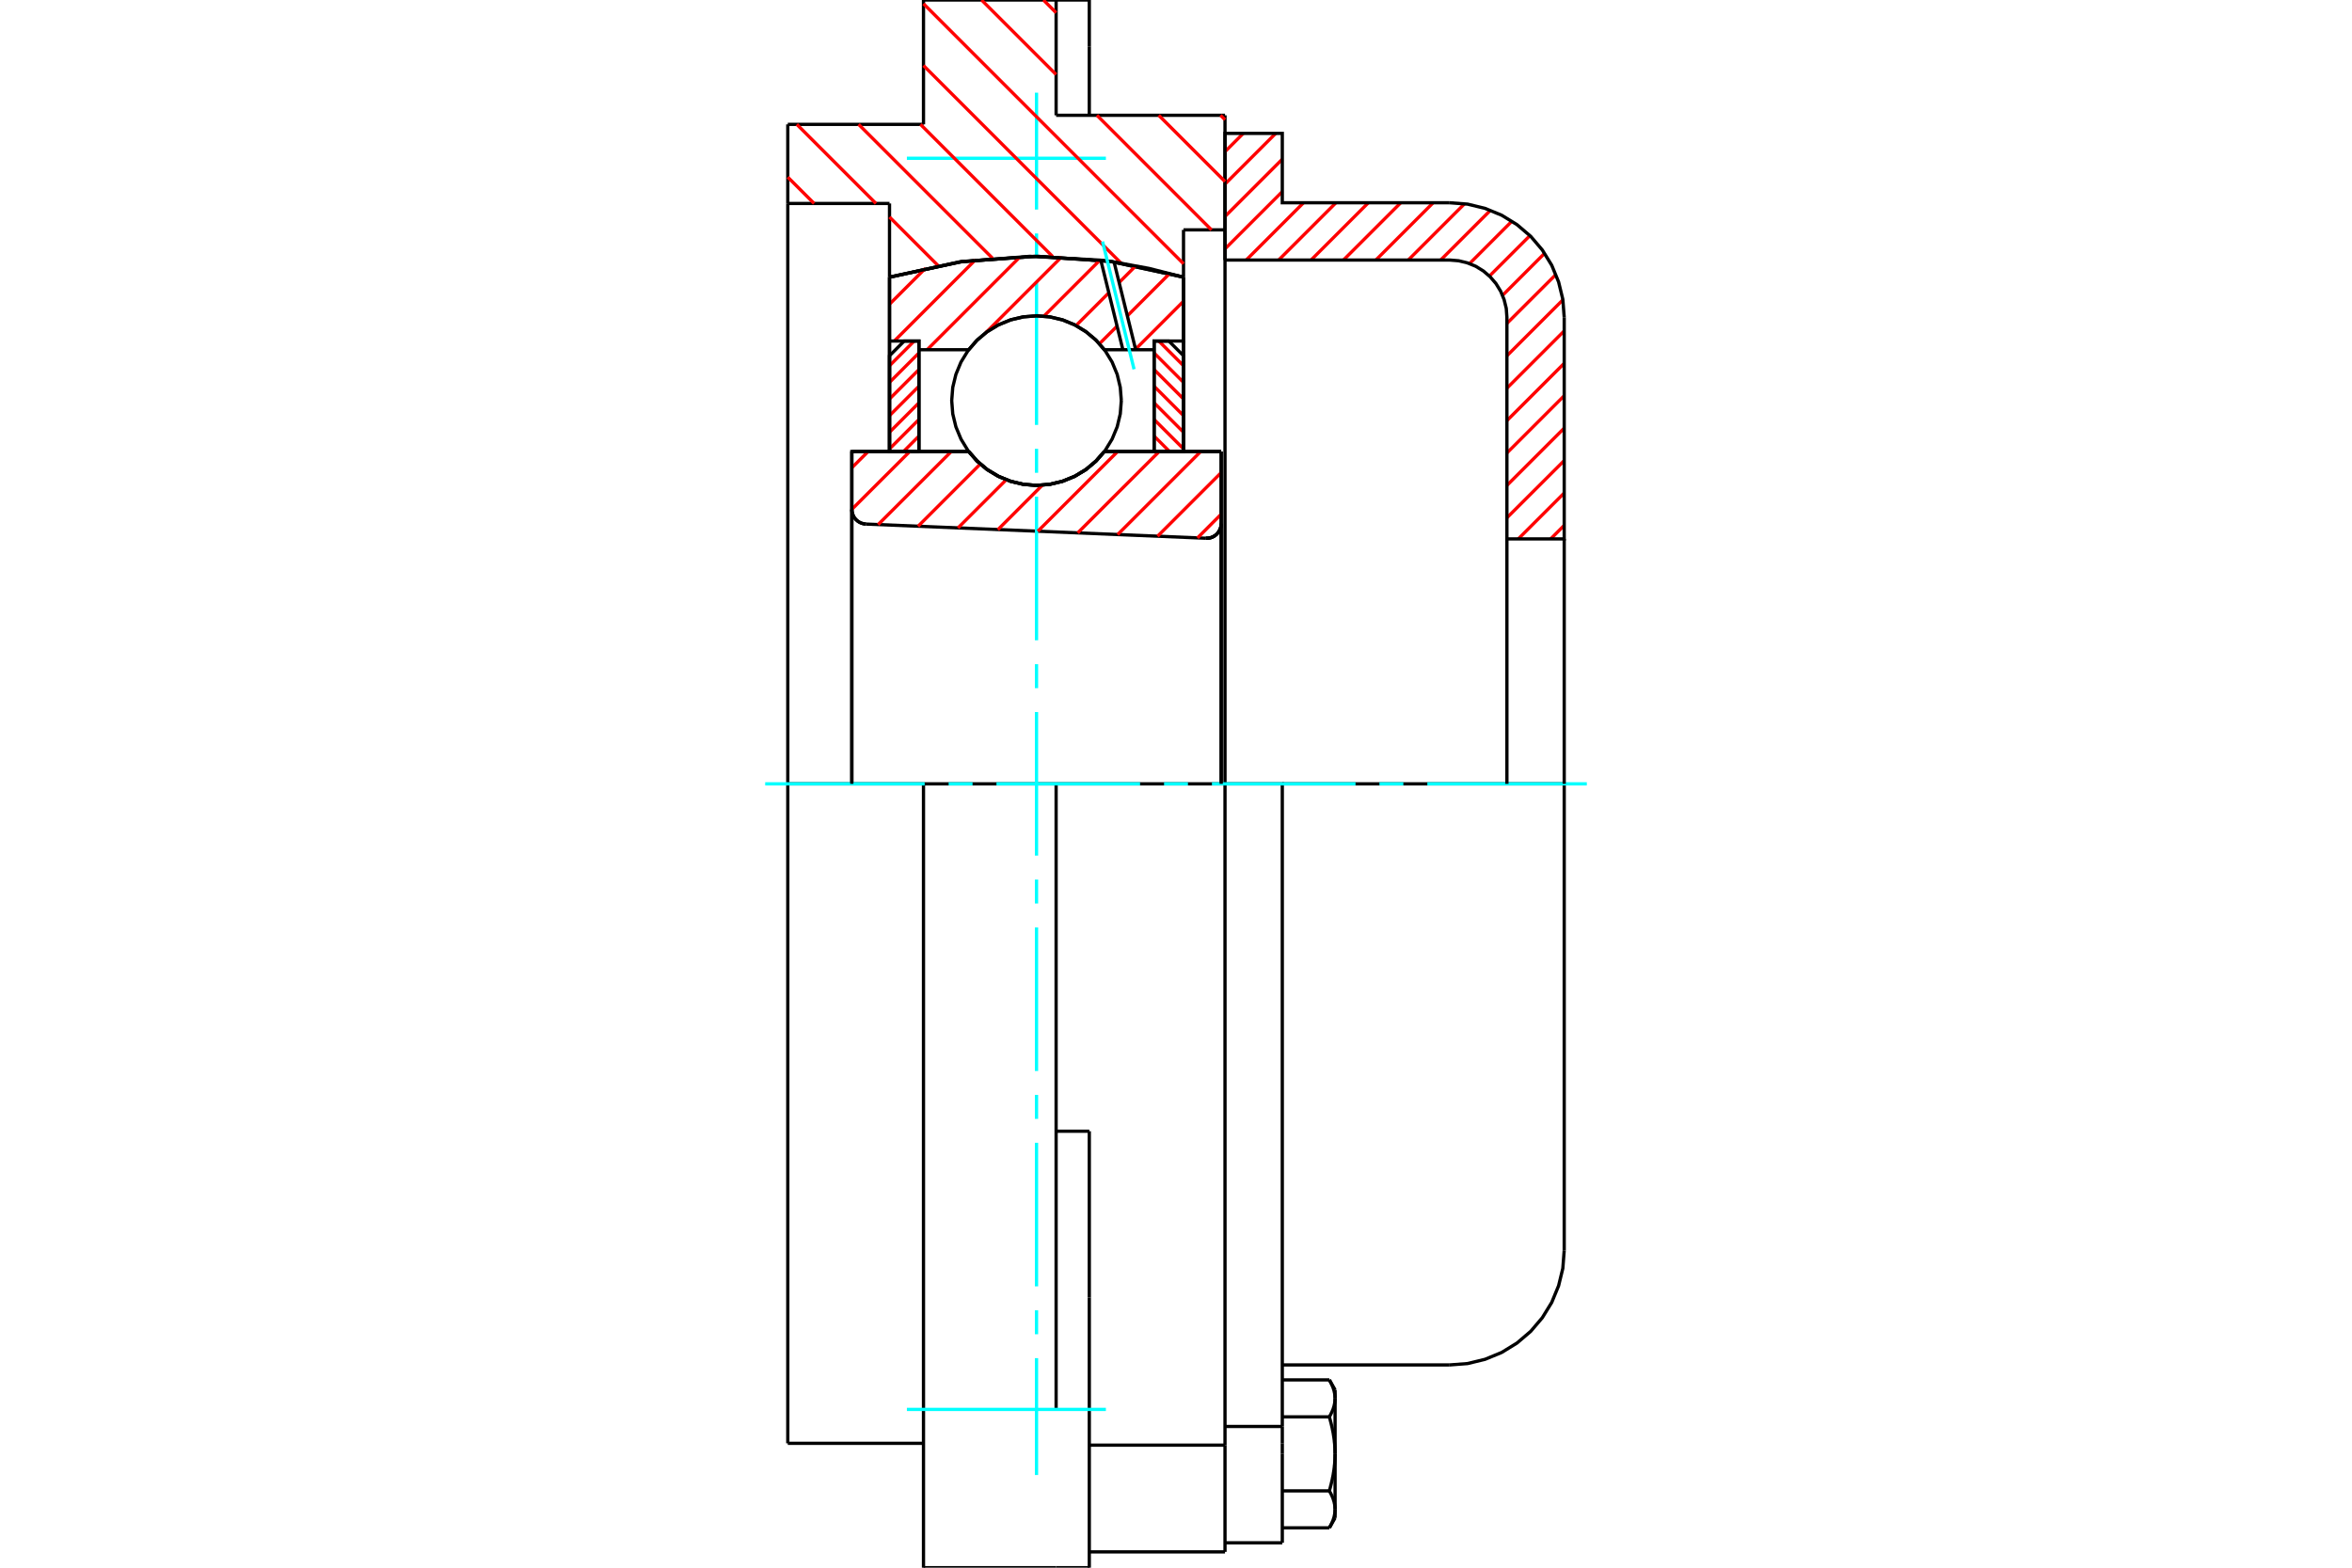 <?xml version="1.0" standalone="no"?>
<!DOCTYPE svg PUBLIC "-//W3C//DTD SVG 1.1//EN"
	"http://www.w3.org/Graphics/SVG/1.1/DTD/svg11.dtd">
<svg xmlns="http://www.w3.org/2000/svg" height="100%" width="100%" viewBox="0 0 36000 24000">
	<rect x="-1800" y="-1200" width="39600" height="26400" style="fill:#FFF"/>
	<g style="fill:none; fill-rule:evenodd" transform="matrix(1 0 0 1 0 0)">
		<g style="fill:none; stroke:#000; stroke-width:50; shape-rendering:geometricPrecision">
			<polyline points="18458,8240 18494,8239 18530,8232 18564,8219 18595,8201 18623,8178 18647,8151 18666,8120 18681,8087 18689,8052 18692,8015"/>
			<line x1="18692" y1="6912" x2="18692" y2="8015"/>
			<line x1="16904" y1="6912" x2="18692" y2="6912"/>
			<polyline points="14827,6912 14959,7062 15113,7191 15285,7294 15471,7369 15666,7415 15865,7431 16065,7415 16260,7369 16446,7294 16618,7191 16772,7062 16904,6912"/>
			<line x1="13038" y1="6912" x2="14827" y2="6912"/>
			<line x1="13038" y1="7799" x2="13038" y2="6912"/>
			<polyline points="13038,7799 13041,7833 13049,7866 13062,7898 13079,7928 13101,7954 13127,7977 13156,7996 13187,8010 13220,8019 13254,8023"/>
			<line x1="18458" y1="8240" x2="13254" y2="8023"/>
			<line x1="18692" y1="8015" x2="18692" y2="12000"/>
			<line x1="13038" y1="7799" x2="13038" y2="12000"/>
			<polyline points="18458,8240 18494,8239 18530,8232 18564,8219 18595,8201 18623,8178 18647,8151 18666,8120 18681,8087 18689,8052 18692,8015"/>
			<polyline points="18750,23758 18750,22258 18750,22124"/>
			<line x1="16673" y1="22124" x2="18750" y2="22124"/>
			<line x1="16165" y1="1765" x2="18750" y2="1765"/>
			<line x1="18750" y1="12000" x2="18750" y2="22124"/>
			<line x1="18750" y1="12000" x2="16165" y2="12000"/>
			<line x1="16673" y1="17318" x2="16165" y2="17318"/>
			<line x1="14135" y1="12000" x2="12058" y2="12000"/>
			<line x1="16165" y1="12000" x2="14135" y2="12000"/>
			<line x1="13615" y1="3115" x2="12058" y2="3115"/>
			<line x1="13615" y1="4243" x2="13615" y2="3115"/>
			<polyline points="18115,4243 17002,4003 15865,3923 14729,4003 13615,4243"/>
			<line x1="18115" y1="3519" x2="18115" y2="4243"/>
			<line x1="18750" y1="3519" x2="18115" y2="3519"/>
			<line x1="18750" y1="1765" x2="18750" y2="3519"/>
			<line x1="16165" y1="0" x2="16165" y2="1765"/>
			<line x1="14135" y1="0" x2="16165" y2="0"/>
			<line x1="14135" y1="1904" x2="14135" y2="0"/>
			<line x1="12058" y1="1904" x2="14135" y2="1904"/>
			<line x1="12058" y1="3115" x2="12058" y2="1904"/>
			<line x1="13615" y1="6912" x2="13615" y2="4243"/>
			<line x1="18115" y1="4243" x2="18115" y2="6912"/>
			<line x1="12058" y1="22096" x2="12058" y2="12000"/>
			<line x1="18750" y1="3519" x2="18750" y2="12000"/>
			<line x1="12058" y1="12000" x2="12058" y2="3115"/>
			<line x1="16673" y1="19864" x2="16673" y2="17318"/>
			<line x1="16165" y1="21577" x2="16165" y2="12000"/>
			<line x1="16673" y1="24000" x2="16673" y2="19864"/>
			<line x1="16673" y1="710" x2="16673" y2="0"/>
			<line x1="16673" y1="1765" x2="16673" y2="710"/>
			<polyline points="14135,24000 14135,21577 14135,12000"/>
			<line x1="14135" y1="24000" x2="16165" y2="24000"/>
			<line x1="16673" y1="23758" x2="18750" y2="23758"/>
			<line x1="12058" y1="22096" x2="14135" y2="22096"/>
			<line x1="16673" y1="0" x2="16165" y2="0"/>
			<line x1="16165" y1="24000" x2="16673" y2="24000"/>
			<line x1="18750" y1="21838" x2="19627" y2="21838"/>
			<line x1="19627" y1="22095" x2="19627" y2="21838"/>
			<line x1="19627" y1="22258" x2="19627" y2="22095"/>
			<line x1="19627" y1="23619" x2="19627" y2="22258"/>
			<polyline points="19627,21838 19627,12000 18750,12000"/>
			<polyline points="20347,21691 20352,21682 20357,21674 20362,21665 20366,21656 20371,21648 20375,21639 20379,21630 20383,21622 20387,21614 20391,21605 20394,21597 20397,21589 20401,21581 20404,21573 20407,21565 20409,21557 20412,21549 20414,21541 20417,21533 20419,21525 20421,21517 20423,21509 20424,21501 20426,21494 20428,21486 20429,21478 20430,21470 20431,21463 20432,21455 20433,21447 20433,21439 20434,21432 20434,21424 20435,21416 20435,21408"/>
			<polyline points="20435,22258 20435,22242 20434,22227 20434,22211 20433,22196 20433,22180 20432,22165 20431,22149 20430,22134 20429,22118 20428,22103 20426,22087 20424,22071 20423,22056 20421,22040 20419,22024 20417,22009 20414,21993 20412,21977 20409,21961 20407,21945 20404,21929 20401,21913 20397,21896 20394,21880 20391,21864 20387,21847 20383,21830 20379,21813 20375,21796 20371,21779 20366,21762 20362,21745 20357,21727 20352,21709 20347,21691"/>
			<line x1="20435" y1="21408" x2="20435" y2="22258"/>
			<polyline points="20435,23107 20435,23099 20434,23092 20434,23084 20433,23076 20433,23068 20432,23060 20431,23053 20430,23045 20429,23037 20428,23029 20426,23022 20424,23014 20423,23006 20421,22998 20419,22990 20417,22983 20414,22975 20412,22967 20409,22959 20407,22951 20404,22943 20401,22935 20397,22926 20394,22918 20391,22910 20387,22902 20383,22893 20379,22885 20375,22876 20371,22868 20366,22859 20362,22851 20357,22842 20352,22833 20347,22824"/>
			<line x1="20435" y1="22258" x2="20435" y2="23107"/>
			<polyline points="20347,22824 20352,22806 20357,22788 20362,22771 20366,22753 20371,22736 20375,22719 20379,22702 20383,22685 20387,22668 20391,22652 20394,22635 20397,22619 20401,22603 20404,22586 20407,22570 20409,22554 20412,22538 20414,22523 20417,22507 20419,22491 20421,22475 20423,22460 20424,22444 20426,22428 20428,22413 20429,22397 20430,22382 20431,22366 20432,22351 20433,22335 20433,22320 20434,22304 20434,22289 20435,22273 20435,22258"/>
			<line x1="20435" y1="23107" x2="20435" y2="23238"/>
			<polyline points="20347,23390 20352,23381 20357,23372 20362,23364 20366,23355 20371,23346 20375,23338 20379,23329 20383,23321 20387,23312 20391,23304 20394,23296 20397,23288 20401,23280 20404,23271 20407,23263 20409,23255 20412,23247 20414,23239 20417,23232 20419,23224 20421,23216 20423,23208 20424,23200 20426,23192 20428,23185 20429,23177 20430,23169 20431,23161 20432,23154 20433,23146 20433,23138 20434,23130 20434,23123 20435,23115 20435,23107"/>
			<polyline points="20435,21408 20435,21401 20434,21393 20434,21385 20433,21377 20433,21370 20432,21362 20431,21354 20430,21346 20429,21339 20428,21331 20426,21323 20424,21315 20423,21307 20421,21300 20419,21292 20417,21284 20414,21276 20412,21268 20409,21260 20407,21252 20404,21244 20401,21236 20397,21228 20394,21219 20391,21211 20387,21203 20383,21195 20379,21186 20375,21178 20371,21169 20366,21161 20362,21152 20357,21143 20352,21134 20347,21125"/>
			<line x1="20435" y1="21277" x2="20435" y2="21408"/>
			<line x1="19627" y1="23390" x2="20347" y2="23390"/>
			<line x1="19627" y1="22824" x2="20347" y2="22824"/>
			<line x1="19627" y1="21691" x2="20347" y2="21691"/>
			<line x1="19627" y1="21125" x2="20347" y2="21125"/>
			<polyline points="23942,12000 22188,12000 19627,12000"/>
			<line x1="23942" y1="19142" x2="23942" y2="12000"/>
			<line x1="18750" y1="23619" x2="19627" y2="23619"/>
			<line x1="20347" y1="23390" x2="20435" y2="23238"/>
			<line x1="20435" y1="21277" x2="20347" y2="21125"/>
			<polyline points="22188,20896 22463,20875 22730,20810 22985,20705 23219,20561 23429,20382 23607,20173 23751,19939 23856,19684 23921,19417 23942,19142"/>
			<line x1="19627" y1="20896" x2="22188" y2="20896"/>
		</g>
		<g style="fill:none; stroke:#0FF; stroke-width:50; shape-rendering:geometricPrecision">
			<line x1="15865" y1="22581" x2="15865" y2="20792"/>
			<line x1="15865" y1="20426" x2="15865" y2="20060"/>
			<line x1="15865" y1="19693" x2="15865" y2="17495"/>
			<line x1="15865" y1="17129" x2="15865" y2="16762"/>
			<line x1="15865" y1="16396" x2="15865" y2="14198"/>
			<line x1="15865" y1="13832" x2="15865" y2="13465"/>
			<line x1="15865" y1="13099" x2="15865" y2="10901"/>
			<line x1="15865" y1="10535" x2="15865" y2="10168"/>
			<line x1="15865" y1="9802" x2="15865" y2="7604"/>
			<line x1="15865" y1="7238" x2="15865" y2="6871"/>
			<line x1="15865" y1="6505" x2="15865" y2="4307"/>
			<line x1="15865" y1="3940" x2="15865" y2="3574"/>
			<line x1="15865" y1="3208" x2="15865" y2="1419"/>
			<line x1="11712" y1="12000" x2="14153" y2="12000"/>
			<line x1="14520" y1="12000" x2="14886" y2="12000"/>
			<line x1="15252" y1="12000" x2="17450" y2="12000"/>
			<line x1="17817" y1="12000" x2="18183" y2="12000"/>
			<line x1="18550" y1="12000" x2="20748" y2="12000"/>
			<line x1="21114" y1="12000" x2="21480" y2="12000"/>
			<line x1="21847" y1="12000" x2="24288" y2="12000"/>
			<line x1="13881" y1="2423" x2="16927" y2="2423"/>
			<line x1="13881" y1="21577" x2="16927" y2="21577"/>
		</g>
		<g style="fill:none; stroke:#F00; stroke-width:50; shape-rendering:geometricPrecision">
			<line x1="23942" y1="8043" x2="23735" y2="8250"/>
			<line x1="23942" y1="7547" x2="23239" y2="8250"/>
			<line x1="23942" y1="7051" x2="23065" y2="7927"/>
			<line x1="23942" y1="6554" x2="23065" y2="7431"/>
			<line x1="23942" y1="6058" x2="23065" y2="6935"/>
			<line x1="23942" y1="5562" x2="23065" y2="6439"/>
			<line x1="23942" y1="5066" x2="23065" y2="5943"/>
			<line x1="23921" y1="4591" x2="23065" y2="5447"/>
			<line x1="23815" y1="4202" x2="23065" y2="4951"/>
			<line x1="23642" y1="3878" x2="22998" y2="4522"/>
			<line x1="23417" y1="3607" x2="22797" y2="4227"/>
			<line x1="23142" y1="3386" x2="22493" y2="4036"/>
			<line x1="22813" y1="3219" x2="22051" y2="3981"/>
			<line x1="22417" y1="3119" x2="21555" y2="3981"/>
			<line x1="21936" y1="3104" x2="21059" y2="3981"/>
			<line x1="21440" y1="3104" x2="20563" y2="3981"/>
			<line x1="20944" y1="3104" x2="20067" y2="3981"/>
			<line x1="20448" y1="3104" x2="19571" y2="3981"/>
			<line x1="19952" y1="3104" x2="19075" y2="3981"/>
			<line x1="19627" y1="2933" x2="18750" y2="3810"/>
			<line x1="19627" y1="2437" x2="18750" y2="3314"/>
			<line x1="19526" y1="2042" x2="18750" y2="2818"/>
			<line x1="19030" y1="2042" x2="18750" y2="2322"/>
		</g>
		<g style="fill:none; stroke:#000; stroke-width:50; shape-rendering:geometricPrecision">
			<polyline points="18750,3981 18750,2042 19627,2042 19627,3104 22188,3104"/>
			<polyline points="23942,4858 23921,4583 23856,4316 23751,4061 23607,3827 23429,3618 23219,3439 22985,3295 22730,3190 22463,3125 22188,3104"/>
			<polyline points="23942,4858 23942,8250 23065,8250 23065,4858 23055,4721 23022,4587 22970,4460 22898,4342 22809,4238 22704,4148 22587,4076 22459,4024 22326,3992 22188,3981 18750,3981"/>
			<line x1="23942" y1="12000" x2="23942" y2="8250"/>
			<line x1="23065" y1="8250" x2="23065" y2="12000"/>
		</g>
		<g style="fill:none; stroke:#F00; stroke-width:50; shape-rendering:geometricPrecision">
			<line x1="18682" y1="1765" x2="18750" y2="1833"/>
			<line x1="15971" y1="0" x2="16165" y2="195"/>
			<line x1="17736" y1="1765" x2="18750" y2="2779"/>
			<line x1="15024" y1="0" x2="16165" y2="1141"/>
			<line x1="16790" y1="1765" x2="18543" y2="3519"/>
			<line x1="14135" y1="57" x2="18115" y2="4038"/>
			<line x1="14135" y1="1003" x2="17160" y2="4029"/>
			<line x1="14089" y1="1904" x2="16112" y2="3927"/>
			<line x1="13142" y1="1904" x2="15192" y2="3954"/>
			<line x1="12196" y1="1904" x2="13407" y2="3115"/>
			<line x1="13615" y1="3323" x2="14361" y2="4069"/>
			<line x1="12058" y1="2712" x2="12461" y2="3115"/>
		</g>
		<g style="fill:none; stroke:#000; stroke-width:50; shape-rendering:geometricPrecision">
			<polyline points="18115,4243 17002,4003 15865,3923 14729,4003 13615,4243"/>
		</g>
		<g style="fill:none; stroke:#F00; stroke-width:50; shape-rendering:geometricPrecision">
			<line x1="13993" y1="5221" x2="13615" y2="5599"/>
			<line x1="14065" y1="5404" x2="13615" y2="5854"/>
			<line x1="14065" y1="5658" x2="13615" y2="6108"/>
			<line x1="14065" y1="5913" x2="13615" y2="6363"/>
			<line x1="14065" y1="6167" x2="13615" y2="6617"/>
			<line x1="14065" y1="6422" x2="13615" y2="6872"/>
			<line x1="14065" y1="6676" x2="13830" y2="6912"/>
		</g>
		<g style="fill:none; stroke:#000; stroke-width:50; shape-rendering:geometricPrecision">
			<polyline points="14065,6912 14065,5221 13840,5221 13615,5446 13615,6912 14065,6912"/>
		</g>
		<g style="fill:none; stroke:#F00; stroke-width:50; shape-rendering:geometricPrecision">
			<line x1="17737" y1="5221" x2="18115" y2="5599"/>
			<line x1="17665" y1="5404" x2="18115" y2="5854"/>
			<line x1="17665" y1="5658" x2="18115" y2="6108"/>
			<line x1="17665" y1="5913" x2="18115" y2="6363"/>
			<line x1="17665" y1="6167" x2="18115" y2="6617"/>
			<line x1="17665" y1="6422" x2="18115" y2="6872"/>
			<line x1="17665" y1="6676" x2="17901" y2="6912"/>
		</g>
		<g style="fill:none; stroke:#000; stroke-width:50; shape-rendering:geometricPrecision">
			<polyline points="17665,6912 17665,5221 17890,5221 18115,5446 18115,6912 17665,6912"/>
			<polyline points="17163,6133 17147,5930 17100,5732 17022,5543 16916,5370 16783,5215 16628,5083 16455,4976 16267,4898 16068,4851 15865,4835 15662,4851 15464,4898 15276,4976 15102,5083 14948,5215 14815,5370 14709,5543 14631,5732 14583,5930 14567,6133 14583,6336 14631,6534 14709,6722 14815,6896 14948,7051 15102,7183 15276,7289 15464,7367 15662,7415 15865,7431 16068,7415 16267,7367 16455,7289 16628,7183 16783,7051 16916,6896 17022,6722 17100,6534 17147,6336 17163,6133"/>
		</g>
		<g style="fill:none; stroke:#F00; stroke-width:50; shape-rendering:geometricPrecision">
			<line x1="18115" y1="4612" x2="17381" y2="5346"/>
			<line x1="17902" y1="4188" x2="17255" y2="4836"/>
			<line x1="17098" y1="4993" x2="16828" y2="5263"/>
			<line x1="17383" y1="4071" x2="17129" y2="4325"/>
			<line x1="16972" y1="4482" x2="16470" y2="4984"/>
			<line x1="16836" y1="3982" x2="15978" y2="4840"/>
			<line x1="16247" y1="3935" x2="15089" y2="5093"/>
			<line x1="15614" y1="3931" x2="14191" y2="5354"/>
			<line x1="14928" y1="3980" x2="13688" y2="5221"/>
			<line x1="14164" y1="4108" x2="13615" y2="4657"/>
		</g>
		<g style="fill:none; stroke:#000; stroke-width:50; shape-rendering:geometricPrecision">
			<polyline points="13615,6912 13615,5221 13615,4243"/>
			<polyline points="16849,3983 15763,3924 14678,4011 13615,4243"/>
			<polyline points="17052,4011 16950,3996 16849,3983"/>
			<polyline points="18115,4243 17587,4109 17052,4011"/>
			<polyline points="18115,4243 18115,5221 17665,5221 17665,5354 17665,6912"/>
			<polyline points="17665,5354 17383,5354 17187,5354 16904,5354 16772,5203 16618,5075 16446,4972 16260,4896 16065,4850 15865,4835 15666,4850 15471,4896 15285,4972 15113,5075 14959,5203 14827,5354 14065,5354 14065,6912"/>
			<polyline points="14065,5354 14065,5221 13615,5221"/>
			<line x1="18115" y1="5221" x2="18115" y2="6912"/>
		</g>
		<g style="fill:none; stroke:#0FF; stroke-width:50; shape-rendering:geometricPrecision">
			<line x1="17358" y1="5653" x2="16876" y2="3698"/>
		</g>
		<g style="fill:none; stroke:#000; stroke-width:50; shape-rendering:geometricPrecision">
			<line x1="17187" y1="5354" x2="16849" y2="3983"/>
			<line x1="17383" y1="5354" x2="17052" y2="4011"/>
		</g>
		<g style="fill:none; stroke:#F00; stroke-width:50; shape-rendering:geometricPrecision">
			<line x1="18692" y1="7871" x2="18329" y2="8235"/>
			<line x1="18692" y1="7235" x2="17718" y2="8209"/>
			<line x1="18379" y1="6912" x2="17107" y2="8184"/>
			<line x1="17743" y1="6912" x2="16496" y2="8158"/>
			<line x1="17107" y1="6912" x2="15885" y2="8133"/>
			<line x1="15954" y1="7427" x2="15274" y2="8108"/>
			<line x1="15401" y1="7345" x2="14663" y2="8082"/>
			<line x1="15005" y1="7104" x2="14052" y2="8057"/>
			<line x1="14561" y1="6912" x2="13441" y2="8031"/>
			<line x1="13925" y1="6912" x2="13038" y2="7798"/>
			<line x1="13288" y1="6912" x2="13038" y2="7161"/>
		</g>
		<g style="fill:none; stroke:#000; stroke-width:50; shape-rendering:geometricPrecision">
			<polyline points="13038,7799 13041,7833 13049,7866 13062,7898 13079,7928 13101,7954 13127,7977 13156,7996 13187,8010 13220,8019 13254,8023"/>
			<polyline points="18458,8240 18494,8239 18530,8232 18564,8219 18595,8201 18623,8178 18647,8151 18666,8120 18681,8087 18689,8052 18692,8015"/>
			<polyline points="18692,6912 18242,6912 16904,6912"/>
			<polyline points="14827,6912 14959,7062 15113,7191 15285,7294 15471,7369 15666,7415 15865,7431 16065,7415 16260,7369 16446,7294 16618,7191 16772,7062 16904,6912"/>
			<polyline points="14827,6912 13488,6912 13038,6912 13038,12000"/>
			<line x1="18692" y1="12000" x2="18692" y2="6912"/>
		</g>
	</g>
</svg>
